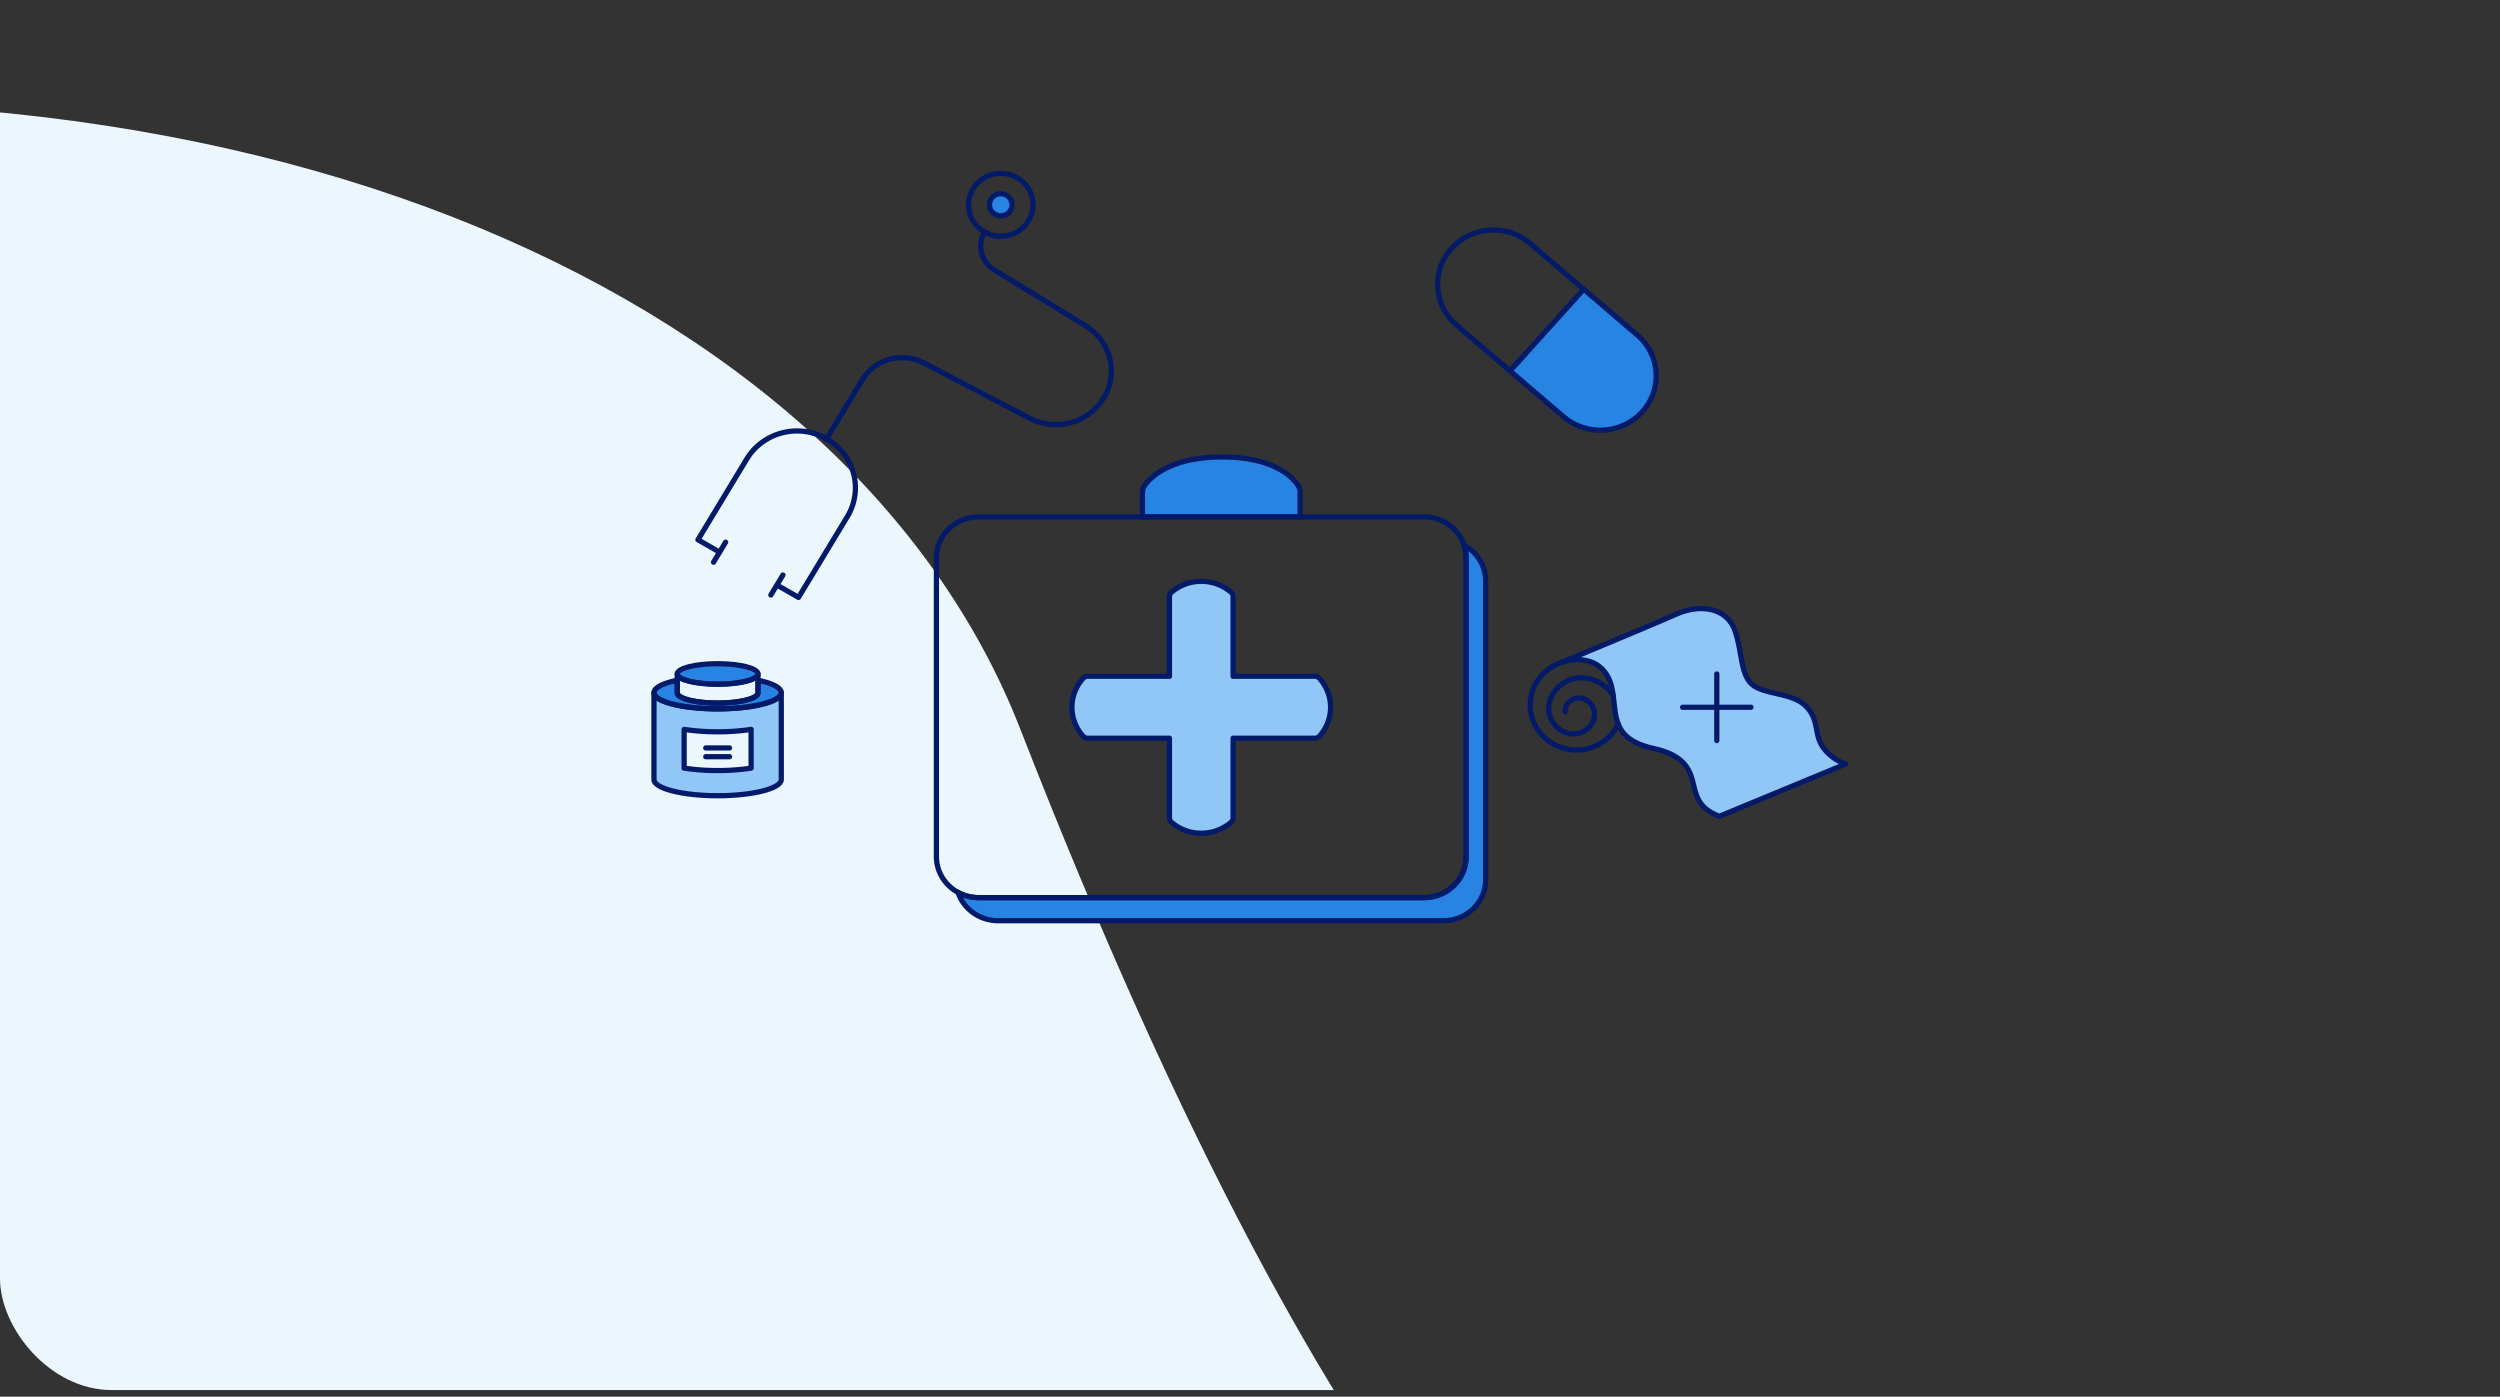 <svg xmlns="http://www.w3.org/2000/svg" fill="none" viewBox="0 0 358 200"><rect x="0" y="0" width="358" height="200" fill="#333333" stroke="none"/><g clip-path="url(#a)"><path fill="#EBF6FD" d="M146.098 104.379c93.262 239.319 146.93 114.406 112.099 142.342-34.87 27.967-246.13 2.481-304.779 12.082-117.233 19.19-221.041-18.832-231.861-84.927-10.819-66.095 75.446-135.232 192.68-154.423C31.471.262 121.572 41.443 146.098 104.379Z"/><g clip-path="url(#b)"><path fill="#90C7F6" d="M102.763 101.51c-5.034 0-9.115-1.035-9.115-2.313v12.44c0 1.277 4.081 2.312 9.115 2.312s9.115-1.035 9.115-2.312v-12.44c0 1.278-4.08 2.313-9.115 2.313Zm4.795 8.486a31.27 31.27 0 0 1-4.795.346 31.277 31.277 0 0 1-4.795-.346v-5.549a31.27 31.27 0 0 0 4.795.346 31.27 31.27 0 0 0 4.795-.346v5.549Zm81.343-12.907a.913.913 0 0 0-.625-.246h-11.699v-11.39a.867.867 0 0 0-.251-.608c-1.184-1.031-2.716-1.6-4.304-1.6s-3.12.569-4.304 1.6a.867.867 0 0 0-.251.608v11.39h-11.695a.911.911 0 0 0-.623.246 6.195 6.195 0 0 0-1.645 4.192c0 1.546.586 3.039 1.645 4.192a.91.91 0 0 0 .623.244h11.695v11.391c0 .226.09.444.251.607 1.184 1.031 2.716 1.601 4.304 1.601s3.12-.57 4.304-1.601a.864.864 0 0 0 .251-.607v-11.391h11.694a.917.917 0 0 0 .624-.244 6.196 6.196 0 0 0 1.644-4.192c0-1.547-.585-3.04-1.644-4.192h.006Zm34.846-2.28s12.6-5.227 16.29-6.853c3.69-1.626 7.301-.757 8.388 2.307 1.087 3.064.777 6.278 2.485 7.754 1.708 1.475 5.67 1.134 7.65 3.068 1.98 1.934 1.17 3.971 2.447 5.862a6.52 6.52 0 0 0 3.3 2.454l-18.095 7.489c-3.145-1.209-3.3-3.025-3.844-5.105-.544-2.08-1.692-3.74-5.56-4.602-6.348-1.416-5.19-5.032-6-8.732-.606-2.773-2.907-4.801-7.061-3.643Z"/><path fill="#2884E2" d="m226.79 41.419-10.548 11.697 7.656 6.55a8.095 8.095 0 0 0 4.226 1.868 8.184 8.184 0 0 0 4.579-.733 7.917 7.917 0 0 0 3.389-3.087 7.627 7.627 0 0 0 1.057-4.401 7.62 7.62 0 0 0-.805-2.935 7.798 7.798 0 0 0-1.897-2.41l-7.657-6.55ZM143.312 30.9c.213 0 .424-.04.62-.12a1.622 1.622 0 0 0 .525-.342c.151-.146.27-.32.351-.511a1.531 1.531 0 0 0 0-1.207 1.56 1.56 0 0 0-.351-.512 1.624 1.624 0 0 0-.525-.342 1.657 1.657 0 0 0-.62-.12c-.429 0-.841.166-1.144.462a1.556 1.556 0 0 0-.475 1.115c0 .418.171.82.475 1.115.303.296.715.462 1.144.462Zm-34.766 66.512v1.802c0 .81-2.589 1.467-5.783 1.467-3.194 0-5.783-.657-5.783-1.466v-1.803c-2.034.423-3.33 1.067-3.33 1.787 0 1.277 4.082 2.312 9.116 2.312 5.033 0 9.115-1.035 9.115-2.312-.003-.72-1.301-1.363-3.335-1.787Z"/><path fill="#2884E2" d="M102.763 97.976c3.194 0 5.783-.656 5.783-1.466 0-.81-2.589-1.467-5.783-1.467-3.194 0-5.784.657-5.784 1.467s2.59 1.466 5.784 1.466Zm106.888-19.9c.198.59.299 1.209.299 1.831v42.752c0 .773-.157 1.538-.46 2.252a5.878 5.878 0 0 1-1.31 1.909c-.56.546-1.226.98-1.959 1.276a6.197 6.197 0 0 1-2.312.447h-63.773a6.128 6.128 0 0 1-2.946-.746 5.9 5.9 0 0 0 2.197 2.933 6.164 6.164 0 0 0 3.545 1.12h63.773a6.131 6.131 0 0 0 4.272-1.723 5.819 5.819 0 0 0 1.77-4.161V83.213c0-1.047-.287-2.076-.831-2.98s-1.326-1.647-2.265-2.158Zm-23.473-4.057V70.48a1.71 1.71 0 0 0-.285-.946c-.79-1.199-3.467-4.093-10.881-4.093-7.38 0-10.219 2.864-11.091 4.074a1.716 1.716 0 0 0-.325 1.006v3.498h22.582Z"/><path stroke="#021A67" stroke-linecap="round" stroke-linejoin="round" stroke-width=".75" d="M223.898 59.668a8.128 8.128 0 0 0 5.791 1.919 8.072 8.072 0 0 0 5.488-2.632 7.66 7.66 0 0 0 1.971-5.64 7.715 7.715 0 0 0-2.702-5.347L219.133 34.87a8.04 8.04 0 0 0-2.699-1.522 8.188 8.188 0 0 0-3.092-.398 8.12 8.12 0 0 0-4.343 1.59 7.793 7.793 0 0 0-2.705 3.672 7.592 7.592 0 0 0-.155 4.516 7.762 7.762 0 0 0 2.446 3.84l15.313 13.1Zm2.891-18.25-10.548 11.698m-72.928-19.299a4.676 4.676 0 0 0 3.262-1.316c.866-.843 1.352-1.986 1.352-3.178s-.486-2.336-1.352-3.179a4.676 4.676 0 0 0-3.262-1.316 4.677 4.677 0 0 0-3.263 1.316 4.434 4.434 0 0 0-1.352 3.179c0 1.192.486 2.335 1.352 3.178a4.677 4.677 0 0 0 3.263 1.316Z"/><path stroke="#021A67" stroke-linecap="round" stroke-linejoin="round" stroke-width=".75" d="M143.313 30.9a1.633 1.633 0 0 0 1.145-.462 1.548 1.548 0 0 0 .474-1.115 1.548 1.548 0 0 0-.123-.603 1.59 1.59 0 0 0-.351-.512 1.635 1.635 0 0 0-.525-.342 1.66 1.66 0 0 0-.62-.12c-.429 0-.841.166-1.145.462a1.555 1.555 0 0 0-.474 1.115c0 .418.17.82.474 1.115.304.296.716.462 1.145.462ZM111.25 83.772l3.099 1.776 6.93-11.467a8 8 0 0 0 1.122-3.012 7.923 7.923 0 0 0-.158-3.2 8.043 8.043 0 0 0-1.415-2.893 8.268 8.268 0 0 0-2.451-2.137 8.5 8.5 0 0 0-3.108-1.05 8.57 8.57 0 0 0-3.283.201 8.439 8.439 0 0 0-2.949 1.42 8.193 8.193 0 0 0-2.158 2.418l-6.93 11.466 3.098 1.777m-.866 1.433 1.73-2.863m6.474 7.564 1.73-2.863"/><path stroke="#021A67" stroke-linecap="round" stroke-linejoin="round" stroke-width=".75" d="M140.994 33.209a3.93 3.93 0 0 0-.44 2.987 4.03 4.03 0 0 0 1.816 2.444l13.119 8.031a7.629 7.629 0 0 1 3.411 4.551 7.442 7.442 0 0 1-.737 5.59 7.934 7.934 0 0 1-4.722 3.677 8.16 8.16 0 0 1-6.014-.61l-15.114-7.898a6.78 6.78 0 0 0-4.918-.528 6.597 6.597 0 0 0-3.92 2.94l-5.164 8.548m-9.765 34.471v1.803c0 .809-2.589 1.466-5.783 1.466-3.194 0-5.783-.657-5.783-1.466v-1.803c-2.035.424-3.33 1.067-3.33 1.787 0 1.277 4.082 2.312 9.116 2.312 5.033 0 9.115-1.035 9.115-2.312-.003-.72-1.301-1.363-3.335-1.787Z"/><path stroke="#021A67" stroke-linecap="round" stroke-linejoin="round" stroke-width=".75" d="M102.763 97.976c3.194 0 5.783-.656 5.783-1.466 0-.81-2.589-1.467-5.783-1.467-3.194 0-5.784.657-5.784 1.467s2.59 1.466 5.784 1.466Z"/><path stroke="#021A67" stroke-linecap="round" stroke-linejoin="round" stroke-width=".75" d="M96.98 96.51c0 .81 2.589 1.466 5.783 1.466 3.194 0 5.783-.656 5.783-1.466v2.703c0 .81-2.589 1.467-5.783 1.467-3.194 0-5.784-.657-5.784-1.467V96.51Z"/><path stroke="#021A67" stroke-linecap="round" stroke-linejoin="round" stroke-width=".75" d="M93.648 99.195c0 1.278 4.081 2.313 9.115 2.313s9.115-1.035 9.115-2.313v12.44c0 1.277-4.08 2.312-9.115 2.312-5.034 0-9.115-1.035-9.115-2.312v-12.44Z"/><path stroke="#021A67" stroke-linecap="round" stroke-linejoin="round" stroke-width=".75" d="M97.968 109.996c1.587.238 3.19.353 4.795.346a31.41 31.41 0 0 0 4.796-.346v-5.549a31.41 31.41 0 0 1-4.796.346 31.398 31.398 0 0 1-4.795-.346v5.549Zm3.095-2.891h3.401m-3.401 1.254h3.401m99.444-34.34h-63.772c-1.602 0-3.139.62-4.272 1.724a5.81 5.81 0 0 0-1.77 4.161v42.752c0 1.561.637 3.058 1.77 4.162a6.127 6.127 0 0 0 4.272 1.723h63.772c1.602 0 3.139-.62 4.272-1.724a5.807 5.807 0 0 0 1.77-4.161V79.904a5.81 5.81 0 0 0-1.77-4.16 6.125 6.125 0 0 0-4.272-1.724Z"/><path stroke="#021A67" stroke-linecap="round" stroke-linejoin="round" stroke-width=".75" d="M209.651 78.071c.198.591.299 1.21.299 1.832v42.752c0 .773-.157 1.538-.46 2.252a5.878 5.878 0 0 1-1.31 1.909c-.56.547-1.226.98-1.959 1.276a6.197 6.197 0 0 1-2.312.447h-63.773a6.128 6.128 0 0 1-2.946-.746 5.9 5.9 0 0 0 2.197 2.933 6.164 6.164 0 0 0 3.545 1.12h63.773a6.131 6.131 0 0 0 4.272-1.723 5.817 5.817 0 0 0 1.77-4.161V83.209a5.772 5.772 0 0 0-.831-2.98 5.964 5.964 0 0 0-2.265-2.158Z"/><path stroke="#021A67" stroke-linecap="round" stroke-linejoin="round" stroke-width=".75" d="M188.9 97.088a.913.913 0 0 0-.625-.245h-11.699v-11.39a.859.859 0 0 0-.251-.608 6.558 6.558 0 0 0-4.304-1.6c-1.587 0-3.12.569-4.303 1.6a.859.859 0 0 0-.251.608v11.39h-11.695a.914.914 0 0 0-.624.245 6.195 6.195 0 0 0-1.645 4.193c0 1.546.586 3.039 1.645 4.192a.913.913 0 0 0 .624.244h11.695v11.391c0 .226.09.444.251.607a6.554 6.554 0 0 0 4.303 1.601c1.588 0 3.121-.57 4.304-1.601a.864.864 0 0 0 .251-.607v-11.391h11.694a.922.922 0 0 0 .625-.244 6.2 6.2 0 0 0 1.643-4.192 6.2 6.2 0 0 0-1.643-4.193h.005Zm-2.722-23.069V70.48c0-.335-.098-.664-.285-.947-.79-1.198-3.467-4.092-10.881-4.092-7.38 0-10.219 2.864-11.091 4.074a1.716 1.716 0 0 0-.325 1.006v3.498h22.582Zm37.569 20.791s12.6-5.226 16.29-6.852c3.69-1.626 7.301-.757 8.388 2.307 1.087 3.064.777 6.278 2.485 7.754 1.708 1.475 5.67 1.134 7.65 3.068 1.98 1.934 1.17 3.971 2.447 5.862a6.52 6.52 0 0 0 3.3 2.454l-18.095 7.489c-3.145-1.209-3.3-3.025-3.844-5.105-.544-2.08-1.692-3.74-5.56-4.602-6.348-1.416-5.19-5.032-6-8.732-.606-2.773-2.907-4.802-7.061-3.643Zm22.099 1.706v9.528m4.89-4.763h-9.781"/><path stroke="#021A67" stroke-linecap="round" stroke-linejoin="round" stroke-width=".75" d="M231.74 103.692a6.489 6.489 0 0 1-2.059 2.447 6.721 6.721 0 0 1-3.005 1.2 6.793 6.793 0 0 1-3.23-.339 6.636 6.636 0 0 1-2.675-1.795 6.4 6.4 0 0 1-1.477-2.818 6.292 6.292 0 0 1 .078-3.163 6.4 6.4 0 0 1 1.614-2.746 6.655 6.655 0 0 1 2.761-1.667"/><path stroke="#021A67" stroke-linecap="round" stroke-linejoin="round" stroke-width=".75" d="M230.998 99.517a5.85 5.85 0 0 0-3.114-2.249 4.867 4.867 0 0 0-1.842-.185 4.83 4.83 0 0 0-1.774.515c-.551.284-1.04.67-1.437 1.138a4.571 4.571 0 0 0-.88 1.586 3.613 3.613 0 0 0 .254 2.819 3.779 3.779 0 0 0 2.225 1.821 3.114 3.114 0 0 0 2.314-.212 2.983 2.983 0 0 0 1.483-1.743 2.318 2.318 0 0 0-.162-1.805 2.412 2.412 0 0 0-1.425-1.164 1.99 1.99 0 0 0-1.128-.005 1.95 1.95 0 0 0-.941.606 1.882 1.882 0 0 0-.361.65 1.465 1.465 0 0 0-.063.613"/></g></g><defs><clipPath id="a"><rect width="358" height="199.059" fill="#fff" rx="16"/></clipPath><clipPath id="b"><path fill="#fff" d="M89 16h180v127.059H89z"/></clipPath></defs></svg>